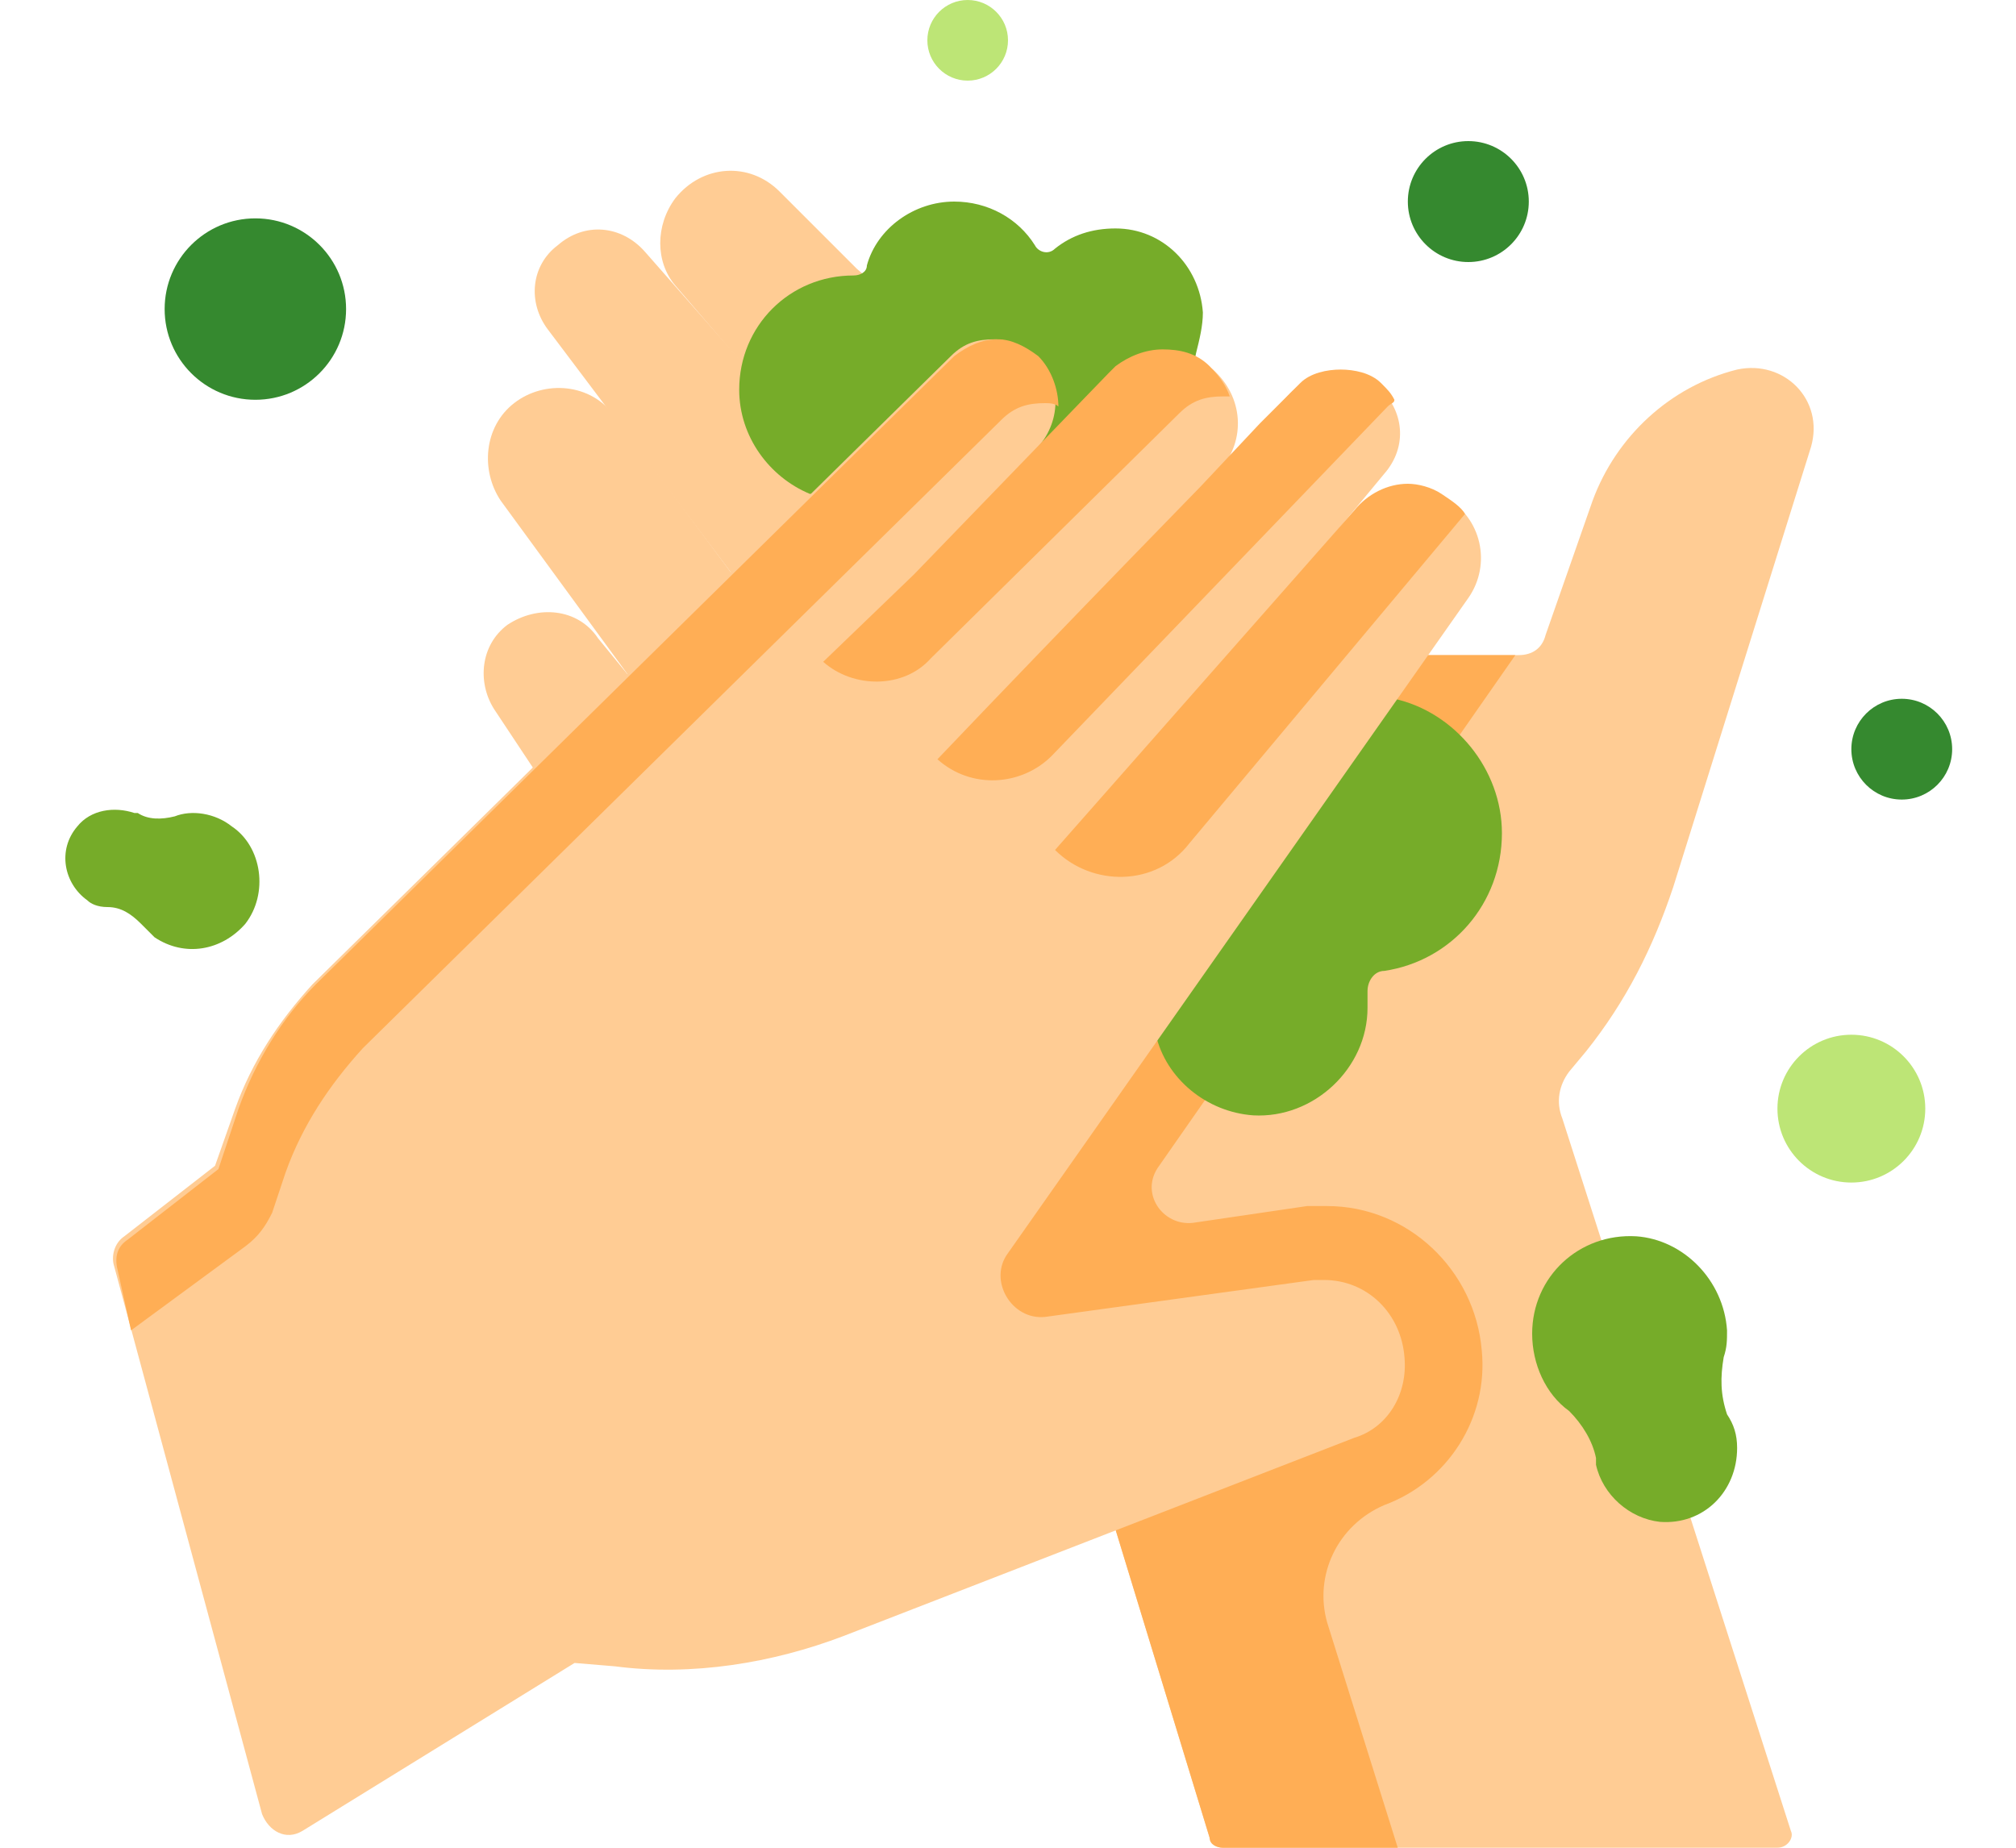<?xml version="1.0" encoding="utf-8"?>
<!-- Generator: Adobe Illustrator 28.1.0, SVG Export Plug-In . SVG Version: 6.00 Build 0)  -->
<svg version="1.1" id="Camada_1" xmlns="http://www.w3.org/2000/svg" xmlns:xlink="http://www.w3.org/1999/xlink" x="0px" y="0px"
	 viewBox="0 0 60 55" style="enable-background:new 0 0 60 55;" xml:space="preserve">
<style type="text/css">
	.st0{fill:#FFCC94;}
	.st1{fill:#76AC29;}
	.st2{fill:#FFAE55;}
	.st3{fill:#35892F;}
	.st4{fill:#BDE576;}
</style>
<g>
	<g>
		<g>
			<path class="st0" d="M42.4,19.5h2.8c0.4,0,0.7-0.2,0.8-0.6l1.4-4c0.7-1.9,2.3-3.4,4.3-3.9c1.4-0.3,2.6,0.9,2.2,2.3l-4.1,13.1
				c-0.6,1.8-1.4,3.4-2.6,4.9l-0.5,0.6c-0.3,0.4-0.4,0.9-0.2,1.4l6.8,21.2c0.1,0.2-0.1,0.5-0.4,0.5H36.4c-0.2,0-0.3-0.1-0.4-0.3
				l-4-13.1l-8.3,0.8L20,27.5l19.2-9.7L42.4,19.5z"/>
		</g>
		<g>
			<path class="st0" d="M25.5,8l-2.3-2.3c-0.9-0.9-2.3-0.8-3.1,0.2c-0.6,0.8-0.6,1.9,0,2.6l1.8,2.1l4.6,5.4l4.1-3.6L25.5,8z"/>
		</g>
		<g>
			<path class="st0" d="M21.8,17.1l-5.5-7.3c-0.6-0.8-0.5-1.9,0.3-2.5c0.8-0.7,1.9-0.6,2.6,0.2l2.9,3.3l4.8,5.6l-3.5,3.1L21.8,17.1z
				"/>
		</g>
		<g>
			<path class="st0" d="M21.8,17.1l-3.5-4.7c-0.7-1-2.1-1.1-3-0.4c-0.9,0.7-1,2-0.4,2.9l3.8,5.2l4.5,6.8l3.9-3.3L21.8,17.1z"/>
		</g>
		<g>
			<path class="st0" d="M18.7,20.1L17.8,19c-0.6-0.9-1.8-1-2.7-0.4c-0.8,0.6-0.9,1.7-0.4,2.5l5.9,8.9l2.4-2L18.7,20.1z"/>
		</g>
		<path class="st1" d="M35.6,10.5c0.1-0.4,0.2-0.8,0.2-1.2c-0.1-1.4-1.2-2.5-2.6-2.5c-0.7,0-1.3,0.2-1.8,0.6
			c-0.2,0.2-0.5,0.1-0.6-0.1C30.3,6.5,29.4,6,28.4,6c-1.2,0-2.3,0.8-2.6,1.9c0,0.2-0.2,0.3-0.4,0.3c0,0,0,0,0,0
			c-1.9,0-3.4,1.5-3.4,3.4c0,1.4,0.9,2.6,2.1,3.1l6.4,0.3c0,0,4.3-2,4.4-2C35.1,12.9,35.6,10.5,35.6,10.5L35.6,10.5z"/>
		<path class="st2" d="M39.5,35.9c-0.2,0-0.4,0-0.6,0l-3.4,0.5c-0.9,0.1-1.6-0.9-1-1.7l10.6-15.2h-2.6l-3.2-1.6L20,27.5l3.7,14.9
			l8.3-0.8l4,13.1c0,0.2,0.2,0.3,0.4,0.3h5.2l-2.1-6.7c-0.4-1.4,0.3-2.9,1.7-3.5c1.9-0.7,3.1-2.6,2.9-4.6
			C43.9,37.8,41.9,35.9,39.5,35.9L39.5,35.9z"/>
		<path class="st1" d="M41.5,20.8c1.8,0.4,3.2,2.1,3.2,4c0,2.1-1.5,3.8-3.5,4.1c-0.3,0-0.5,0.3-0.5,0.6c0,0.2,0,0.4,0,0.5
			c0,1.8-1.6,3.3-3.4,3.2c-1.4-0.1-2.6-1.1-2.9-2.4l-1.6-6.4l5.3-4.4L41.5,20.8z"/>
		<g id="XMLID_00000087385791539095836990000005523754212722042754_">
			<g>
				<path class="st0" d="M35.9,20.5l4.5-5.3c0.4-0.5,1-0.7,1.6-0.7c0.3,0,0.7,0.1,1,0.3c1.1,0.6,1.4,2,0.7,3L30,37.3
					c-0.6,0.8,0.1,2,1.1,1.9l8-1.1c0.1,0,0.2,0,0.3,0c1.3,0,2.3,1,2.4,2.3c0.1,1.1-0.5,2.1-1.5,2.4l-15.2,5.9
					c-2.1,0.8-4.5,1.2-6.8,0.9l-1.2-0.1l-8.1,5c-0.5,0.3-1,0-1.2-0.5L3.4,37.7c-0.1-0.3,0-0.7,0.3-0.9l2.7-2.1L7,33
					c0.5-1.4,1.3-2.6,2.3-3.7l19-18.7c0.4-0.4,0.8-0.5,1.3-0.5c0.4,0,0.9,0.2,1.2,0.5c0.8,0.7,0.8,1.9,0.1,2.7l-3.7,3.9l6-6.1
					c0.4-0.4,1-0.6,1.5-0.6c0.5,0,1,0.2,1.4,0.5c0.9,0.8,1,2.1,0.2,3l-5,5.3l4.9-5.2c0,0,0,0,0,0l2.2-2.4c0.4-0.4,0.9-0.6,1.4-0.6
					c0.4,0,0.9,0.1,1.2,0.4c0.8,0.7,0.9,1.8,0.2,2.6L35.9,20.5z"/>
			</g>
		</g>
		<g>
			<path class="st2" d="M3.9,39.6l3.4-2.5c0.4-0.3,0.6-0.6,0.8-1l0.4-1.2c0.5-1.4,1.3-2.6,2.3-3.7l19-18.7c0.4-0.4,0.8-0.5,1.3-0.5
				c0.1,0,0.3,0,0.4,0.1c0-0.5-0.2-1.1-0.6-1.5c-0.4-0.3-0.8-0.5-1.2-0.5c-0.5,0-0.9,0.2-1.3,0.5l-19,18.7c-1,1-1.8,2.3-2.3,3.7
				l-0.6,1.8l-2.7,2.1c-0.3,0.2-0.4,0.5-0.3,0.9L3.9,39.6z"/>
		</g>
		<path class="st2" d="M42.9,14.7c-0.3-0.2-0.7-0.3-1-0.3c-0.6,0-1.2,0.3-1.6,0.8l-8.9,10.1c1.1,1.1,3,1.1,4-0.2l8.2-9.8
			C43.5,15.1,43.2,14.9,42.9,14.7z"/>
		<g>
			<circle class="st3" cx="43.7" cy="6" r="1.8"/>
			<circle class="st4" cx="55.1" cy="33" r="2.2"/>
			<circle class="st3" cx="7.6" cy="9.2" r="2.7"/>
			<path class="st1" d="M51.3,40.4c0.1-0.3,0.1-0.5,0.1-0.8c-0.1-1.5-1.3-2.7-2.7-2.8c-1.7-0.1-3.1,1.2-3.1,2.9
				c0,0.9,0.4,1.8,1.1,2.3c0.4,0.4,0.7,0.9,0.8,1.4c0,0.1,0,0.1,0,0.2c0.2,0.9,1,1.6,1.9,1.7c1.3,0.1,2.3-0.9,2.3-2.2
				c0-0.4-0.1-0.7-0.3-1C51.2,41.5,51.2,41,51.3,40.4L51.3,40.4z"/>
			<circle class="st4" cx="28.8" cy="1.2" r="1.2"/>
			<circle class="st3" cx="56.6" cy="22.3" r="1.5"/>
			<path class="st1" d="M4.2,27.5c0.1,0.1,0.3,0.3,0.4,0.4c0.9,0.6,2,0.4,2.7-0.4c0.7-0.9,0.5-2.3-0.4-2.9c-0.5-0.4-1.2-0.5-1.7-0.3
				c-0.4,0.1-0.8,0.1-1.1-0.1c0,0-0.1,0-0.1,0c-0.6-0.2-1.3-0.1-1.7,0.4c-0.6,0.7-0.4,1.7,0.3,2.2C2.7,26.9,2.9,27,3.2,27
				C3.6,27,3.9,27.2,4.2,27.5L4.2,27.5z"/>
		</g>
		<g>
			<path class="st2" d="M24.5,19.7c0.9,0.8,2.4,0.8,3.2-0.1l7.4-7.3c0.4-0.4,0.8-0.5,1.3-0.5c0.1,0,0.1,0,0.2,0
				c-0.1-0.3-0.3-0.6-0.6-0.9c-0.4-0.4-0.9-0.5-1.4-0.5c-0.5,0-1,0.2-1.4,0.5L33,11.1l-5.8,6L24.5,19.7z"/>
		</g>
		<g>
			<path class="st2" d="M27.9,22.6c1,0.9,2.5,0.8,3.4-0.1l10-10.4c0.1-0.1,0.2-0.1,0.2-0.2c-0.1-0.2-0.2-0.3-0.4-0.5
				c-0.3-0.3-0.8-0.4-1.2-0.4c-0.4,0-0.9,0.1-1.2,0.4l-1.2,1.2l-6.2,6.6l5-5.3C36.3,13.9,31.9,18.4,27.9,22.6z"/>
		</g>
	</g>
</g>
</svg>
